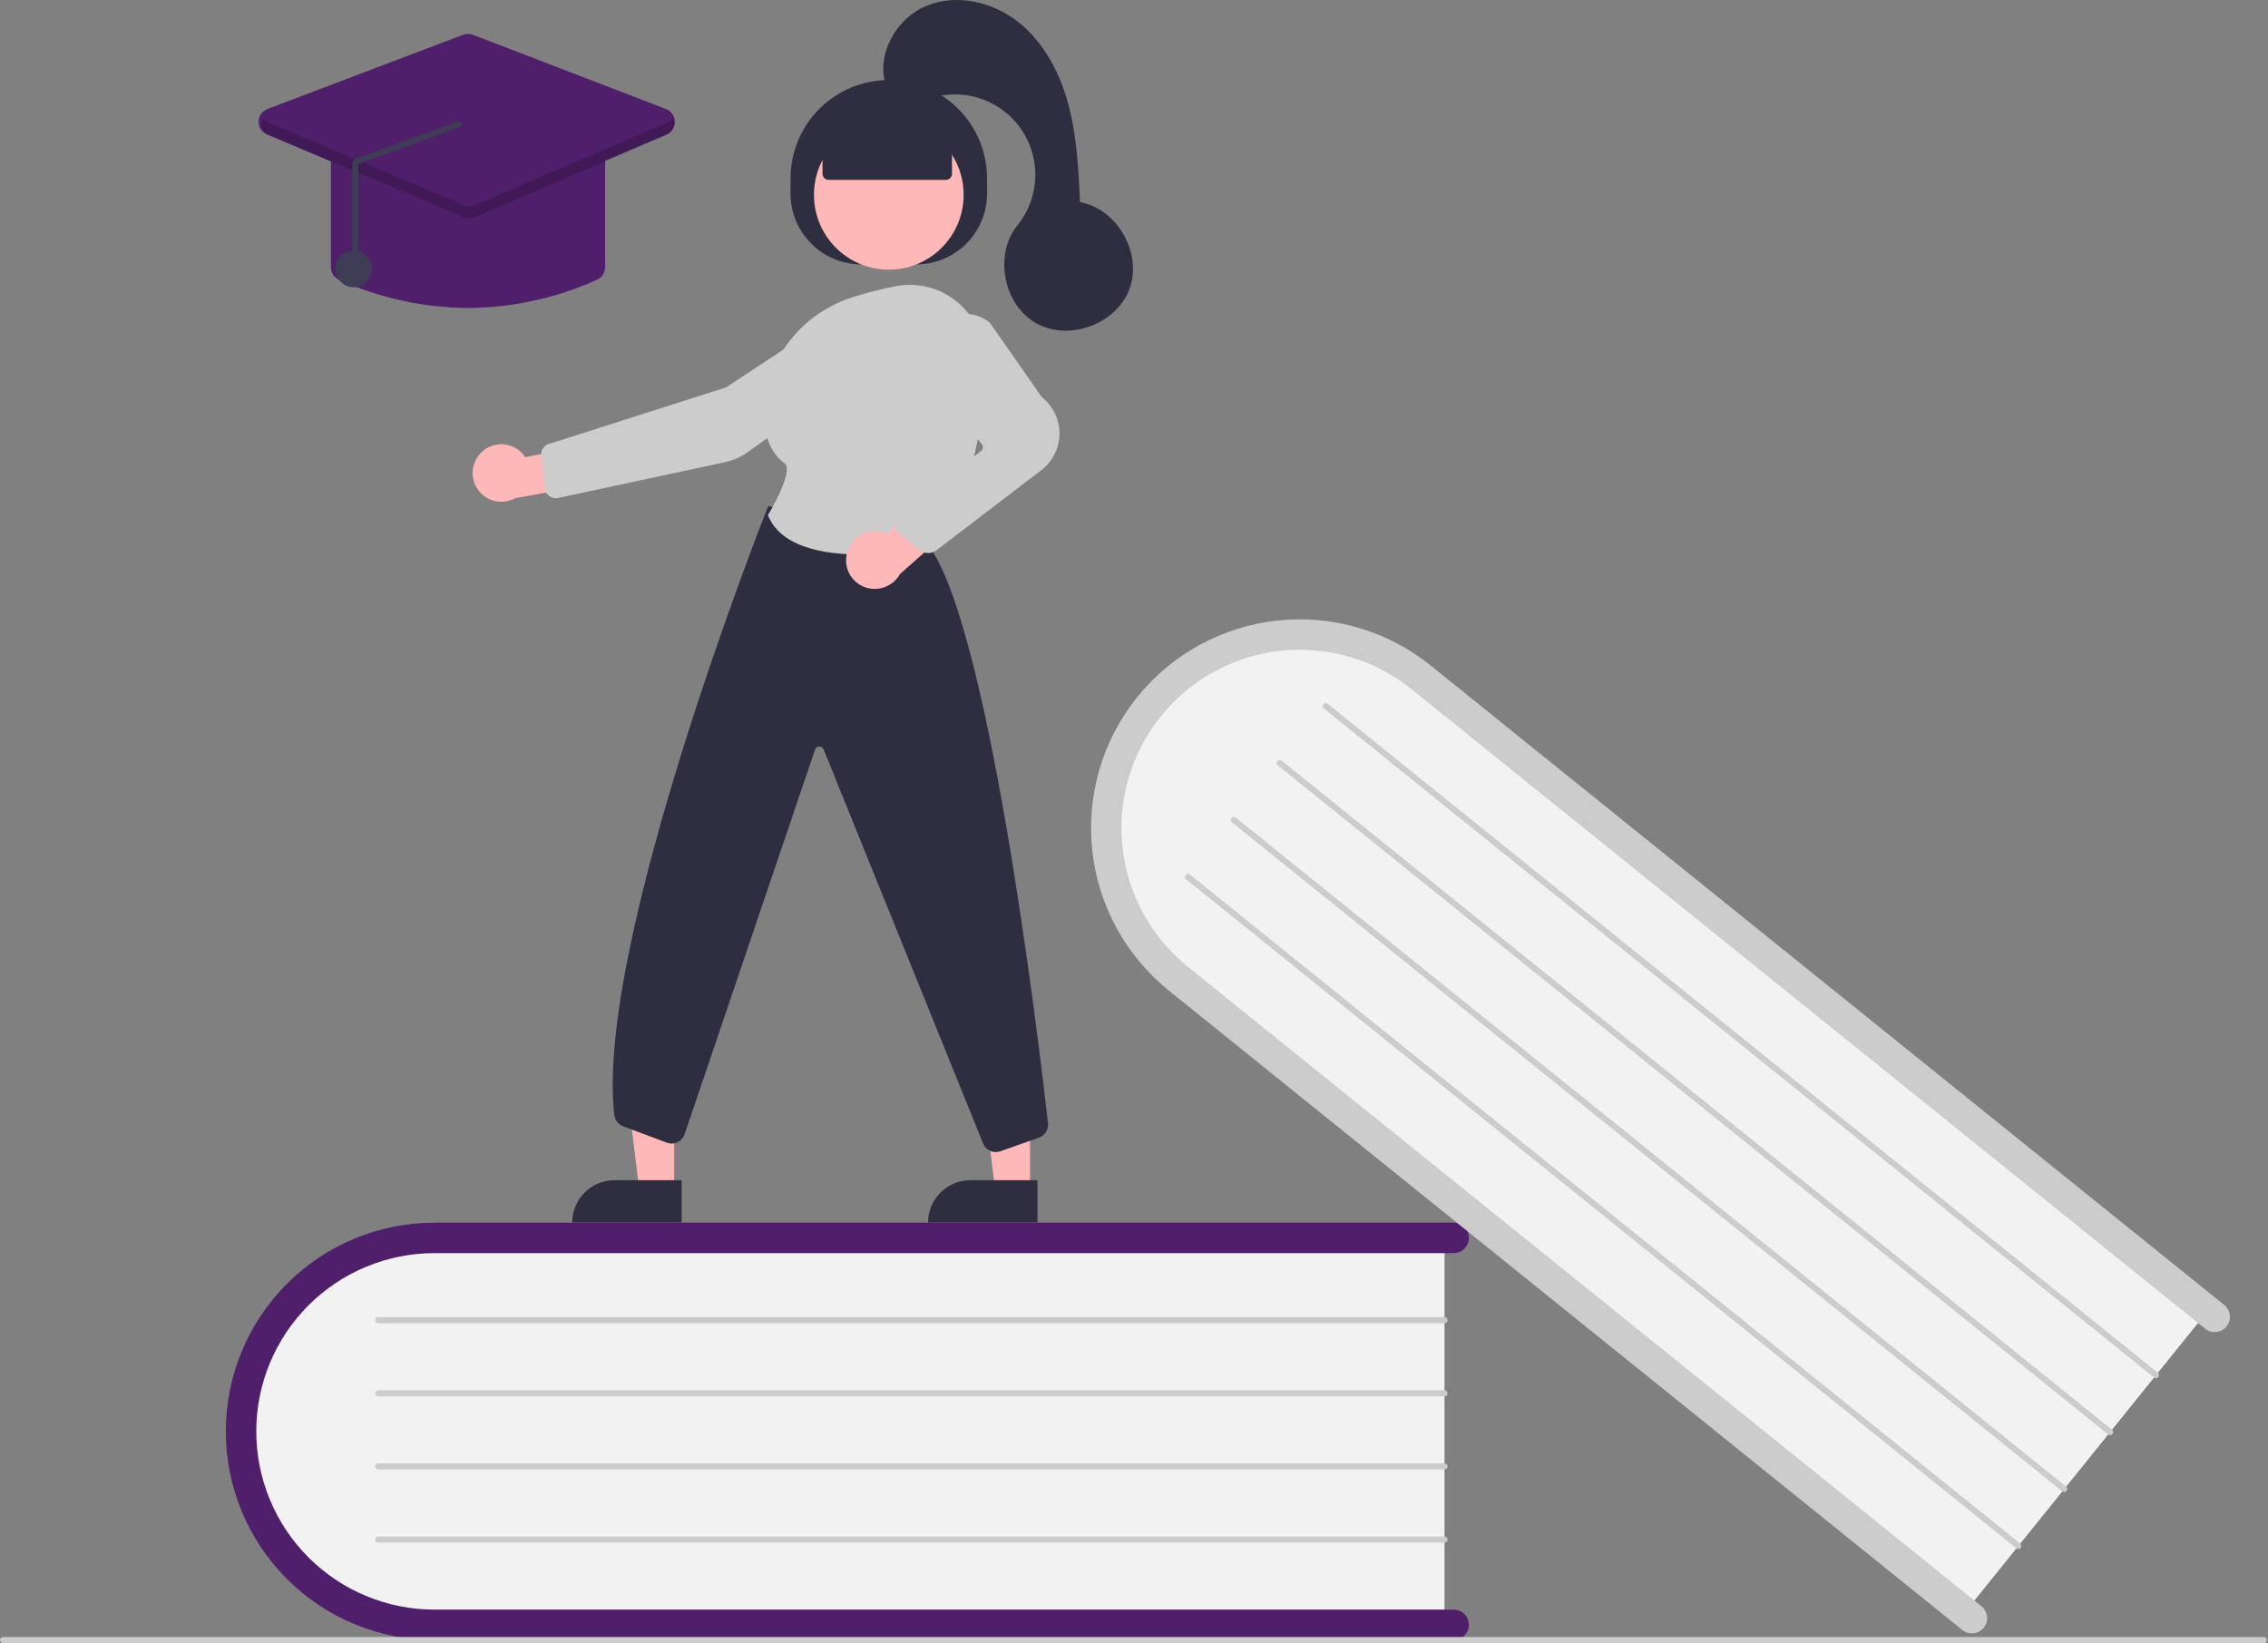 <svg width="323" height="234" viewBox="0 0 323 234" fill="none" xmlns="http://www.w3.org/2000/svg">
<rect x="0" y="0" width="323" height="234" fill="#808080" stroke="none"/>
<g clip-path="url(#clip0_247_345)">
<path d="M205.721 175.423V231.831H64.398C48.296 231.831 35.196 219.178 35.196 203.627C35.196 188.075 48.296 175.423 64.398 175.423H205.721Z" fill="#F2F2F2"/>
<path d="M209.193 231.397C209.193 231.972 208.964 232.524 208.557 232.93C208.15 233.337 207.599 233.566 207.023 233.566H61.881C53.998 233.566 46.438 230.435 40.864 224.861C35.29 219.286 32.159 211.726 32.159 203.843C32.159 195.961 35.29 188.4 40.864 182.826C46.438 177.252 53.998 174.121 61.881 174.121H207.023C207.599 174.121 208.15 174.349 208.557 174.756C208.964 175.163 209.193 175.715 209.193 176.29C209.193 176.866 208.964 177.418 208.557 177.824C208.15 178.231 207.599 178.46 207.023 178.46H61.881C55.149 178.46 48.693 181.134 43.932 185.895C39.172 190.655 36.498 197.111 36.498 203.843C36.498 210.576 39.172 217.032 43.932 221.792C48.693 226.553 55.149 229.227 61.881 229.227H207.023C207.599 229.227 208.15 229.456 208.557 229.863C208.964 230.27 209.193 230.821 209.193 231.397Z" fill="#501F6B"/>
<path d="M205.721 188.44H53.854C53.739 188.44 53.628 188.394 53.547 188.313C53.466 188.231 53.42 188.121 53.42 188.006C53.42 187.891 53.466 187.78 53.547 187.699C53.628 187.618 53.739 187.572 53.854 187.572H205.721C205.836 187.572 205.947 187.618 206.028 187.699C206.109 187.78 206.155 187.891 206.155 188.006C206.155 188.121 206.109 188.231 206.028 188.313C205.947 188.394 205.836 188.44 205.721 188.44Z" fill="#CCCCCC"/>
<path d="M205.721 198.854H53.854C53.739 198.854 53.628 198.808 53.547 198.726C53.466 198.645 53.42 198.535 53.42 198.42C53.42 198.305 53.466 198.194 53.547 198.113C53.628 198.031 53.739 197.986 53.854 197.986H205.721C205.836 197.986 205.947 198.031 206.028 198.113C206.109 198.194 206.155 198.305 206.155 198.42C206.155 198.535 206.109 198.645 206.028 198.726C205.947 198.808 205.836 198.854 205.721 198.854Z" fill="#CCCCCC"/>
<path d="M205.721 209.267H53.854C53.739 209.267 53.628 209.222 53.547 209.14C53.466 209.059 53.42 208.949 53.42 208.833C53.42 208.718 53.466 208.608 53.547 208.527C53.628 208.445 53.739 208.4 53.854 208.4H205.721C205.836 208.4 205.947 208.445 206.028 208.527C206.109 208.608 206.155 208.718 206.155 208.833C206.155 208.949 206.109 209.059 206.028 209.14C205.947 209.222 205.836 209.267 205.721 209.267Z" fill="#CCCCCC"/>
<path d="M205.721 219.681H53.854C53.739 219.681 53.628 219.635 53.547 219.554C53.466 219.473 53.42 219.362 53.42 219.247C53.42 219.132 53.466 219.022 53.547 218.94C53.628 218.859 53.739 218.813 53.854 218.813H205.721C205.836 218.813 205.947 218.859 206.028 218.94C206.109 219.022 206.155 219.132 206.155 219.247C206.155 219.362 206.109 219.473 206.028 219.554C205.947 219.635 205.836 219.681 205.721 219.681Z" fill="#CCCCCC"/>
<path d="M314.943 186.041L279.552 229.964L169.507 141.295C156.968 131.193 154.706 113.121 164.463 101.011C174.22 88.902 192.36 87.269 204.898 97.372L314.943 186.041Z" fill="#F2F2F2"/>
<path d="M282.527 231.804C282.166 232.252 281.642 232.538 281.07 232.6C280.498 232.661 279.925 232.493 279.477 232.133L166.457 141.067C160.319 136.122 156.397 128.94 155.554 121.102C154.711 113.264 157.016 105.413 161.962 99.275C166.908 93.136 174.089 89.214 181.927 88.371C189.765 87.528 197.616 89.833 203.755 94.779L316.774 185.844C316.996 186.022 317.18 186.243 317.317 186.493C317.454 186.743 317.54 187.018 317.571 187.301C317.601 187.585 317.576 187.871 317.495 188.145C317.415 188.418 317.282 188.673 317.103 188.895C316.924 189.117 316.703 189.302 316.453 189.438C316.203 189.575 315.928 189.661 315.645 189.691C315.362 189.721 315.075 189.696 314.802 189.615C314.528 189.535 314.273 189.401 314.051 189.222L201.032 98.157C198.437 96.064 195.454 94.503 192.255 93.563C189.056 92.623 185.703 92.322 182.388 92.678C179.073 93.034 175.861 94.04 172.934 95.638C170.008 97.236 167.425 99.394 165.333 101.991C163.241 104.587 161.681 107.57 160.742 110.769C159.803 113.969 159.504 117.322 159.861 120.637C160.218 123.952 161.225 127.164 162.824 130.09C164.423 133.016 166.583 135.598 169.18 137.689L282.199 228.754C282.647 229.115 282.933 229.639 282.995 230.211C283.056 230.783 282.888 231.356 282.527 231.804Z" fill="#CCCCCC"/>
<path d="M306.776 196.177L188.52 100.892C188.476 100.856 188.439 100.812 188.411 100.762C188.384 100.712 188.367 100.657 188.361 100.601C188.355 100.544 188.36 100.487 188.376 100.432C188.392 100.377 188.419 100.326 188.454 100.282C188.49 100.238 188.534 100.201 188.584 100.173C188.634 100.146 188.689 100.129 188.746 100.123C188.803 100.117 188.86 100.122 188.915 100.138C188.969 100.154 189.02 100.181 189.065 100.216L307.321 195.501C307.365 195.537 307.402 195.581 307.43 195.631C307.457 195.681 307.474 195.736 307.48 195.793C307.486 195.849 307.481 195.907 307.465 195.961C307.449 196.016 307.423 196.067 307.387 196.112C307.351 196.156 307.307 196.193 307.257 196.22C307.207 196.248 307.152 196.265 307.095 196.271C307.038 196.277 306.981 196.272 306.926 196.256C306.872 196.239 306.821 196.213 306.776 196.177Z" fill="#CCCCCC"/>
<path d="M300.242 204.286L181.986 109.001C181.897 108.929 181.839 108.824 181.827 108.71C181.815 108.595 181.849 108.481 181.921 108.391C181.993 108.302 182.098 108.245 182.212 108.232C182.326 108.22 182.441 108.253 182.53 108.325L300.787 203.61C300.831 203.646 300.868 203.69 300.895 203.74C300.923 203.79 300.94 203.845 300.946 203.902C300.952 203.958 300.947 204.016 300.931 204.07C300.915 204.125 300.888 204.176 300.853 204.221C300.817 204.265 300.773 204.302 300.723 204.329C300.673 204.357 300.618 204.374 300.561 204.38C300.504 204.386 300.447 204.381 300.392 204.365C300.338 204.348 300.287 204.322 300.242 204.286Z" fill="#CCCCCC"/>
<path d="M293.708 212.395L175.452 117.11C175.363 117.038 175.305 116.933 175.293 116.819C175.281 116.704 175.314 116.59 175.387 116.5C175.459 116.41 175.564 116.353 175.678 116.341C175.792 116.328 175.907 116.362 175.997 116.434L294.253 211.719C294.297 211.755 294.334 211.799 294.361 211.849C294.389 211.899 294.406 211.954 294.412 212.011C294.418 212.067 294.413 212.125 294.397 212.179C294.381 212.234 294.354 212.285 294.319 212.329C294.283 212.374 294.239 212.411 294.189 212.438C294.139 212.465 294.084 212.482 294.027 212.488C293.97 212.495 293.913 212.489 293.858 212.473C293.804 212.457 293.753 212.431 293.708 212.395Z" fill="#CCCCCC"/>
<path d="M287.175 220.504L168.919 125.219C168.874 125.183 168.837 125.139 168.81 125.089C168.783 125.039 168.765 124.984 168.759 124.928C168.753 124.871 168.758 124.814 168.774 124.759C168.79 124.704 168.817 124.653 168.853 124.609C168.889 124.565 168.933 124.528 168.983 124.5C169.033 124.473 169.088 124.456 169.144 124.45C169.201 124.444 169.258 124.449 169.313 124.465C169.368 124.481 169.419 124.508 169.463 124.543L287.719 219.828C287.764 219.864 287.801 219.908 287.828 219.958C287.855 220.008 287.873 220.063 287.879 220.12C287.885 220.176 287.88 220.234 287.864 220.288C287.848 220.343 287.821 220.394 287.785 220.439C287.749 220.483 287.705 220.52 287.655 220.547C287.605 220.575 287.55 220.592 287.494 220.598C287.437 220.604 287.379 220.599 287.325 220.583C287.27 220.566 287.219 220.54 287.175 220.504Z" fill="#CCCCCC"/>
<path d="M322.393 234H0.434C0.319 234 0.208 233.954 0.127 233.873C0.046 233.792 0 233.681 0 233.566C0 233.451 0.046 233.341 0.127 233.259C0.208 233.178 0.319 233.132 0.434 233.132H322.393C322.508 233.132 322.618 233.178 322.7 233.259C322.781 233.341 322.827 233.451 322.827 233.566C322.827 233.681 322.781 233.792 322.7 233.873C322.618 233.954 322.508 234 322.393 234Z" fill="#CCCCCC"/>
<path d="M146.696 169.494L141.735 169.493L139.376 150.36L146.697 150.36L146.696 169.494Z" fill="#FFB8B8"/>
<path d="M138.192 168.076H147.759V174.099H132.168C132.168 173.308 132.324 172.525 132.627 171.794C132.93 171.064 133.373 170.399 133.933 169.84C134.492 169.281 135.156 168.837 135.887 168.534C136.618 168.232 137.401 168.076 138.192 168.076Z" fill="#2F2E41"/>
<path d="M96.017 169.494L91.057 169.493L88.698 150.36L96.019 150.36L96.017 169.494Z" fill="#FFB8B8"/>
<path d="M87.514 168.076H97.08V174.099H81.49C81.49 173.308 81.646 172.525 81.949 171.794C82.251 171.064 82.695 170.399 83.254 169.84C83.814 169.281 84.478 168.837 85.209 168.534C85.939 168.232 86.723 168.076 87.514 168.076Z" fill="#2F2E41"/>
<path d="M112.586 27.567V25.398C112.586 21.687 114.061 18.127 116.685 15.503C119.309 12.879 122.869 11.404 126.58 11.404C130.291 11.404 133.851 12.879 136.475 15.503C139.099 18.127 140.573 21.687 140.573 25.398V27.567C140.573 30.243 139.511 32.809 137.619 34.701C135.727 36.593 133.161 37.656 130.485 37.656H122.675C121.35 37.656 120.038 37.395 118.814 36.888C117.59 36.381 116.478 35.638 115.541 34.701C114.604 33.764 113.861 32.652 113.354 31.428C112.847 30.204 112.586 28.892 112.586 27.567Z" fill="#2F2E41"/>
<path d="M126.58 38.402C132.465 38.402 137.237 33.631 137.237 27.745C137.237 21.859 132.465 17.088 126.58 17.088C120.694 17.088 115.922 21.859 115.922 27.745C115.922 33.631 120.694 38.402 126.58 38.402Z" fill="#FFB8B8"/>
<path d="M68.612 64.373C69.044 63.964 69.561 63.656 70.126 63.468C70.69 63.282 71.289 63.221 71.88 63.29C72.47 63.359 73.039 63.557 73.545 63.87C74.051 64.183 74.482 64.603 74.808 65.1L83.944 63.372L86.348 68.668L73.412 70.927C72.54 71.419 71.518 71.575 70.539 71.364C69.56 71.153 68.692 70.59 68.1 69.782C67.509 68.974 67.234 67.977 67.328 66.98C67.422 65.983 67.879 65.055 68.612 64.373Z" fill="#FFB8B8"/>
<path d="M118.391 45.295L103.41 55.164L78.131 63.236C77.796 63.344 77.509 63.564 77.318 63.86C77.127 64.156 77.045 64.508 77.085 64.858L77.636 69.608C77.66 69.818 77.729 70.021 77.836 70.203C77.943 70.385 78.088 70.543 78.26 70.667C78.432 70.79 78.628 70.876 78.835 70.919C79.042 70.962 79.256 70.962 79.463 70.918L103.254 65.818C104.405 65.573 105.494 65.093 106.452 64.41L123.283 52.435C123.893 51.999 124.38 51.412 124.696 50.731C125.012 50.051 125.147 49.301 125.087 48.553C125.025 47.804 124.77 47.084 124.345 46.464C123.921 45.844 123.343 45.345 122.667 45.016C121.991 44.688 121.242 44.54 120.492 44.589C119.742 44.638 119.018 44.881 118.391 45.295Z" fill="#CCCCCC"/>
<path d="M141.824 164.064C141.443 164.064 141.071 163.953 140.752 163.745C140.433 163.537 140.182 163.241 140.029 162.892L117.288 106.701C117.235 106.579 117.145 106.476 117.032 106.406C116.919 106.337 116.787 106.303 116.654 106.311C116.522 106.318 116.394 106.366 116.29 106.448C116.185 106.53 116.108 106.642 116.069 106.769L97.516 161.473C97.438 161.728 97.308 161.964 97.135 162.167C96.962 162.369 96.75 162.534 96.511 162.652C96.272 162.769 96.011 162.837 95.745 162.85C95.479 162.863 95.213 162.821 94.964 162.728L88.742 160.395C88.405 160.269 88.108 160.053 87.886 159.769C87.665 159.485 87.526 159.145 87.485 158.787C84.686 134.405 109.094 72.861 109.341 72.242L109.409 72.071L131.659 76.993L131.705 77.043C140.582 86.727 147.878 147.805 149.251 159.951C149.302 160.39 149.202 160.833 148.968 161.207C148.733 161.582 148.378 161.865 147.961 162.011L142.47 163.953C142.262 164.026 142.044 164.064 141.824 164.064Z" fill="#2F2E41"/>
<path d="M122.653 78.974C117.263 78.974 111.253 77.899 109.403 73.463L109.36 73.361L109.418 73.266C110.878 70.87 112.808 66.784 111.771 66.016C109.727 64.505 108.736 62.02 108.824 58.629C109.015 51.267 114.031 44.731 121.305 42.365C123.336 41.715 125.402 41.183 127.494 40.772C129.019 40.464 130.594 40.498 132.104 40.871C133.614 41.244 135.024 41.947 136.23 42.929C137.452 43.917 138.439 45.164 139.122 46.58C139.804 47.996 140.164 49.545 140.177 51.117C140.253 58.984 139.042 69.941 132.839 77.464C132.548 77.813 132.143 78.048 131.696 78.128C128.712 78.668 125.686 78.951 122.653 78.974Z" fill="#CCCCCC"/>
<path d="M120.648 78.679C120.942 77.627 121.638 76.733 122.587 76.191C123.536 75.65 124.66 75.504 125.716 75.787C125.931 75.847 126.141 75.925 126.344 76.02L133.281 69.707L138.105 72.957L128.185 81.736C127.737 82.543 127.032 83.178 126.181 83.538C125.331 83.899 124.385 83.965 123.493 83.726C122.973 83.584 122.487 83.34 122.062 83.008C121.637 82.677 121.282 82.265 121.018 81.796C120.753 81.326 120.585 80.809 120.521 80.274C120.458 79.739 120.501 79.197 120.648 78.679Z" fill="#FFB8B8"/>
<path d="M132.182 78.759C131.732 78.759 131.295 78.604 130.947 78.319L128.212 76.083C127.984 75.897 127.801 75.661 127.677 75.394C127.552 75.127 127.49 74.836 127.495 74.541C127.499 74.247 127.571 73.957 127.703 73.694C127.835 73.431 128.025 73.201 128.259 73.022L139.732 64.222C139.868 64.118 139.957 63.963 139.98 63.793C140.003 63.623 139.958 63.451 139.855 63.313L132.774 53.951C131.951 52.867 131.538 51.527 131.609 50.168C131.679 48.809 132.228 47.519 133.159 46.525C134.139 45.467 135.481 44.816 136.918 44.701C138.356 44.586 139.785 45.016 140.92 45.905L140.965 45.952L148.36 56.54C149.159 57.167 149.803 57.971 150.241 58.888C150.679 59.804 150.899 60.81 150.884 61.826C150.869 62.842 150.619 63.841 150.154 64.744C149.689 65.648 149.021 66.432 148.204 67.034L133.344 78.376C133.008 78.625 132.6 78.759 132.182 78.759Z" fill="#CCCCCC"/>
<path d="M117.14 24.747V19.459L126.58 15.337L135.581 19.459V24.747C135.581 24.977 135.489 25.198 135.327 25.361C135.164 25.523 134.943 25.615 134.713 25.615H118.007C117.777 25.615 117.557 25.523 117.394 25.361C117.231 25.198 117.14 24.977 117.14 24.747Z" fill="#2F2E41"/>
<path d="M126.146 12.106C124.758 7.663 127.674 2.572 131.983 0.813C136.292 -0.945 141.448 0.284 145.084 3.189C148.72 6.095 150.976 10.446 152.172 14.944C153.367 19.443 153.594 24.133 153.815 28.782C159.109 29.755 162.711 36.035 160.877 41.096C159.043 46.157 152.254 48.671 147.566 46.026C142.877 43.381 141.519 36.27 144.903 32.083C146.504 30.102 147.399 27.643 147.445 25.096C147.491 22.55 146.686 20.06 145.157 18.023C143.629 15.985 141.464 14.516 139.006 13.847C136.548 13.179 133.937 13.349 131.587 14.332C128.978 15.423 125.704 12.588 126.146 12.106Z" fill="#2F2E41"/>
<path d="M66.654 43.861C60.315 43.819 54.055 42.448 48.279 39.836C47.935 39.683 47.643 39.433 47.439 39.117C47.235 38.801 47.127 38.432 47.128 38.055V22.253C47.129 21.736 47.335 21.239 47.701 20.873C48.067 20.507 48.563 20.301 49.081 20.301H84.228C84.745 20.301 85.242 20.507 85.608 20.873C85.974 21.239 86.18 21.736 86.18 22.253V38.055C86.182 38.432 86.074 38.801 85.869 39.117C85.665 39.433 85.373 39.683 85.029 39.836C79.253 42.448 72.993 43.819 66.654 43.861Z" fill="#501F6B"/>
<path d="M66.65 31.059C66.389 31.059 66.131 31.007 65.891 30.906L38.02 19.148C37.661 18.996 37.355 18.74 37.142 18.413C36.93 18.086 36.82 17.703 36.827 17.313C36.834 16.923 36.958 16.544 37.182 16.225C37.407 15.906 37.722 15.662 38.087 15.523L65.958 4.95C66.407 4.779 66.903 4.78 67.351 4.953L94.849 15.526C95.211 15.666 95.524 15.91 95.747 16.228C95.97 16.547 96.093 16.924 96.1 17.313C96.107 17.701 95.998 18.083 95.787 18.409C95.576 18.735 95.273 18.991 94.915 19.144L67.418 30.903C67.175 31.006 66.914 31.059 66.65 31.059Z" fill="#501F6B"/>
<path d="M50.383 40.911C51.821 40.911 52.986 39.746 52.986 38.308C52.986 36.87 51.821 35.705 50.383 35.705C48.945 35.705 47.779 36.87 47.779 38.308C47.779 39.746 48.945 40.911 50.383 40.911Z" fill="#3F3D56"/>
<path opacity="0.2" d="M95.01 17.475L67.512 29.234C67.298 29.325 67.067 29.373 66.834 29.373C66.601 29.374 66.37 29.328 66.155 29.237L38.285 17.479C37.934 17.334 37.642 17.078 37.455 16.749C37.332 16.962 37.255 17.199 37.231 17.444C37.207 17.689 37.235 17.936 37.313 18.169C37.392 18.402 37.519 18.616 37.686 18.796C37.854 18.976 38.058 19.119 38.285 19.214L66.155 30.973C66.37 31.063 66.601 31.11 66.834 31.109C67.067 31.108 67.298 31.061 67.512 30.969L95.01 19.211C95.236 19.114 95.438 18.971 95.605 18.791C95.771 18.611 95.897 18.397 95.975 18.165C96.052 17.932 96.08 17.686 96.055 17.442C96.031 17.198 95.955 16.962 95.832 16.749C95.646 17.075 95.357 17.33 95.01 17.475Z" fill="black"/>
<path d="M50.601 38.298C50.717 38.298 50.827 38.252 50.908 38.171C50.99 38.089 51.035 37.979 51.035 37.864V23.345L65.346 18.131C65.461 18.133 65.572 18.089 65.655 18.009C65.737 17.929 65.785 17.819 65.786 17.704C65.788 17.589 65.744 17.478 65.664 17.395C65.584 17.312 65.474 17.265 65.359 17.263L51.048 22.477C50.933 22.474 50.819 22.495 50.712 22.538C50.605 22.581 50.508 22.645 50.426 22.727C50.344 22.807 50.279 22.903 50.234 23.009C50.19 23.116 50.167 23.23 50.167 23.345V37.864C50.167 37.979 50.213 38.089 50.295 38.171C50.376 38.252 50.486 38.298 50.601 38.298Z" fill="#3F3D56"/>
</g>
<defs>
<clipPath id="clip0_247_345">
<rect width="322.827" height="234" fill="white"/>
</clipPath>
</defs>
</svg>
